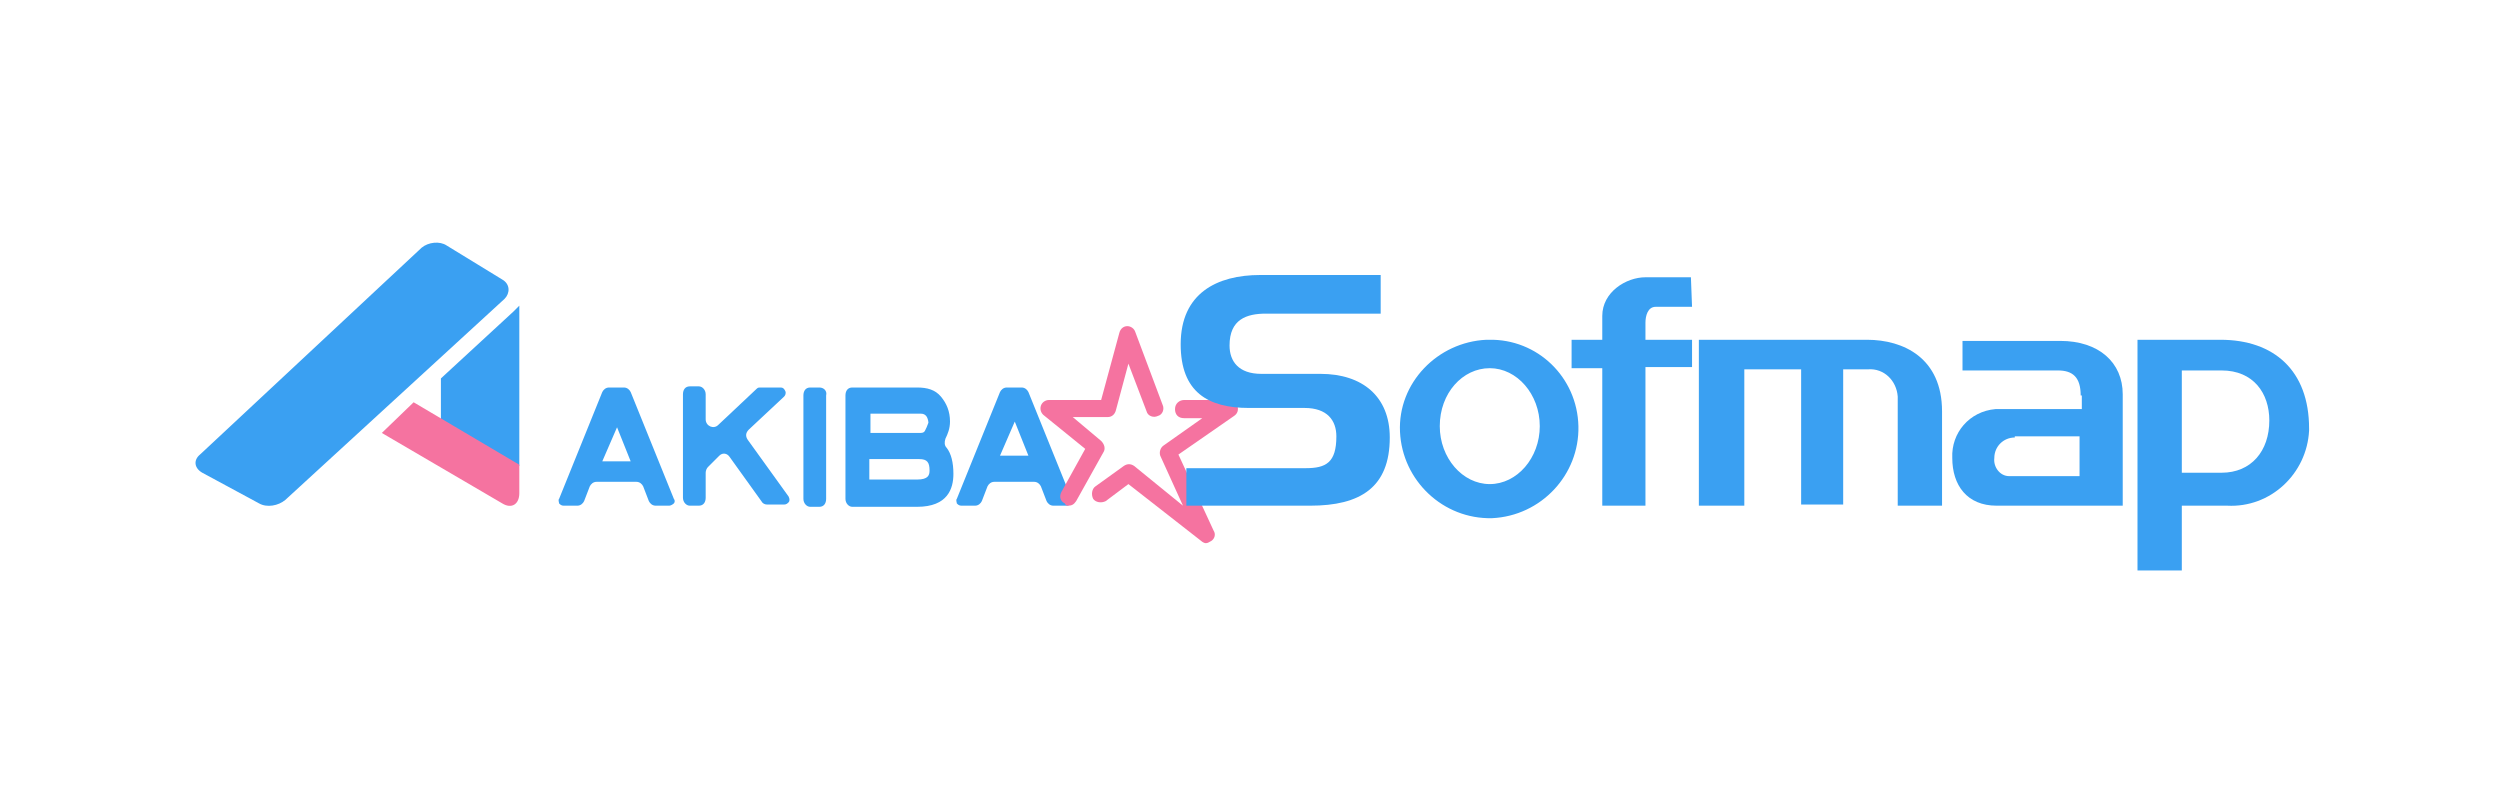 <?xml version="1.0" encoding="utf-8"?>
<!-- Generator: Adobe Illustrator 24.2.1, SVG Export Plug-In . SVG Version: 6.00 Build 0)  -->
<svg version="1.1" id="レイヤー_1" xmlns="http://www.w3.org/2000/svg" xmlns:xlink="http://www.w3.org/1999/xlink" x="0px"
	 y="0px" viewBox="0 0 220 70" style="enable-background:new 0 0 220 70;" xml:space="preserve">
<style type="text/css">
	.st0{fill:#FFFFFF;}
	.st1{fill:#3AA0F2;}
	.st2{fill:#F573A0;}
	.st3{fill:none;}
</style>
<g id="レイヤー_2_1_">
	<g id="レイヤー_1-2">
		<rect y="0" class="st0" width="220" height="70"/>
	</g>
</g>
<path class="st1" d="M65.8,38.7c-0.2-0.3-0.2-0.6,0.1-0.9l3.1-2.9c0.1-0.1,0.2-0.3,0.1-0.5s-0.2-0.3-0.4-0.3h-1.8
	c-0.1,0-0.2,0-0.3,0.1l-3.4,3.2c-0.4,0.4-1.1,0.1-1.1-0.5v-2.2c0-0.4-0.3-0.7-0.6-0.7h-0.8c-0.4,0-0.6,0.3-0.6,0.7v9.1
	c0,0.4,0.3,0.7,0.6,0.7h0.8c0.4,0,0.6-0.3,0.6-0.7v-2.2c0-0.2,0.1-0.4,0.2-0.5l1-1c0.3-0.3,0.7-0.2,0.9,0.1l2.8,3.9
	c0.1,0.2,0.3,0.3,0.5,0.3H69c0.2,0,0.3-0.1,0.4-0.2c0.1-0.1,0.1-0.3,0-0.5L65.8,38.7z"/>
<path class="st1" d="M72.1,34.1h-0.8c-0.4,0-0.6,0.3-0.6,0.7v9.1c0,0.4,0.3,0.7,0.6,0.7h0.8c0.4,0,0.6-0.3,0.6-0.7v-9.1
	C72.8,34.4,72.5,34.1,72.1,34.1z"/>
<path class="st1" d="M83.3,39.4c-0.2-0.2-0.2-0.5-0.1-0.8c0.2-0.4,0.4-0.9,0.4-1.5c0-0.9-0.3-1.6-0.8-2.2c-0.5-0.6-1.2-0.8-2.1-0.8
	h-5.7c-0.4,0-0.6,0.3-0.6,0.7v9.1c0,0.4,0.3,0.7,0.6,0.7h5.7c2.7,0,3.2-1.6,3.2-2.9C83.9,40.7,83.7,39.9,83.3,39.4z M80.7,42.2h-4.2
	v-1.8h4.4c0.7,0,0.9,0.3,0.9,1C81.8,41.8,81.7,42.2,80.7,42.2z M81.4,37.9c-0.1,0.2-0.3,0.2-0.5,0.2h-4.3v-1.7h4.4
	c0.3,0,0.4,0.1,0.5,0.2c0.1,0.1,0.2,0.4,0.2,0.6C81.6,37.5,81.5,37.7,81.4,37.9z"/>
<path class="st1" d="M94.3,43.9l-3.8-9.4c-0.1-0.2-0.3-0.4-0.6-0.4h-1.3c-0.3,0-0.5,0.2-0.6,0.4l-3.8,9.4c-0.1,0.1,0,0.3,0,0.4
	c0.1,0.1,0.2,0.2,0.4,0.2h1.2c0.3,0,0.5-0.2,0.6-0.4l0.5-1.3c0.1-0.2,0.3-0.4,0.6-0.4H91c0.3,0,0.5,0.2,0.6,0.4l0.5,1.3
	c0.1,0.2,0.3,0.4,0.6,0.4h1.2c0.1,0,0.3-0.1,0.4-0.2C94.3,44.2,94.3,44,94.3,43.9z M90.5,40.1H88l1.3-3L90.5,40.1z"/>
<g>
	<g>
		<path class="st1" d="M45.2,27.4l-6.4,5.9v3.6l6.9,4.1V26.9C45.6,27,45.2,27.4,45.2,27.4z"/>
		<path class="st1" d="M25.1,44c-0.6,0.5-1.6,0.7-2.3,0.3l-5-2.7c-0.7-0.4-0.8-1.1-0.2-1.6l19.5-18.2c0.6-0.5,1.6-0.6,2.2-0.2l4.9,3
			c0.7,0.4,0.7,1.2,0.2,1.7L25.1,44z"/>
		<path class="st2" d="M33.6,38.1l10.6,6.2c0.8,0.5,1.5,0.1,1.5-0.9v-2.5l-9.3-5.5L33.6,38.1z"/>
	</g>
</g>
<g>
	<polygon class="st0" points="96.8,43.5 99.3,41.6 106.1,47 102.8,39.7 108.1,36 101.6,36 99.2,29.8 97.7,36 92.2,36 96.2,39.4 
		94.2,43.6 96.7,43.6 	"/>
	<path class="st2" d="M94,44.5c0.3,0,0.5-0.1,0.7-0.4l2.4-4.3c0.2-0.3,0.1-0.7-0.2-1l-2.5-2.1h3.1c0.3,0,0.6-0.2,0.7-0.6l1.1-4.1
		l1.6,4.2c0.1,0.4,0.6,0.6,1,0.4c0.4-0.1,0.6-0.6,0.4-1l-2.4-6.4c-0.1-0.3-0.4-0.5-0.7-0.5c-0.3,0-0.6,0.2-0.7,0.6l-1.6,5.9h-4.6
		c-0.3,0-0.6,0.2-0.7,0.5c-0.1,0.3,0,0.6,0.2,0.8l3.7,3l-2.1,3.8c-0.2,0.4-0.1,0.8,0.3,1C93.8,44.5,93.9,44.5,94,44.5z"/>
	<path class="st2" d="M106.1,47.8c0.2,0,0.3-0.1,0.5-0.2c0.3-0.2,0.4-0.6,0.2-0.9l-3.1-6.7l4.9-3.4c0.3-0.2,0.4-0.5,0.3-0.9
		c-0.1-0.3-0.4-0.5-0.7-0.5h-4c-0.4,0-0.8,0.3-0.8,0.8s0.3,0.8,0.8,0.8h1.6l-3.4,2.4c-0.3,0.2-0.4,0.6-0.3,0.9l2,4.4L99.8,41
		c-0.3-0.2-0.6-0.2-0.9,0l-2.5,1.8c-0.3,0.2-0.4,0.7-0.2,1.1c0.2,0.3,0.7,0.4,1.1,0.2l2-1.5l6.4,5C105.8,47.7,106,47.8,106.1,47.8z"
		/>
</g>
<g>
	<g>
		<path class="st1" d="M115.3,44.5c4.4,0,7-1.6,7-6c0-3.6-2.4-5.6-6.1-5.6H111c-2,0-2.8-1.1-2.8-2.5c0-2.3,1.5-2.8,3.2-2.8h10.1
			v-3.4h-10.6c-3.8,0-7,1.6-7,6.1c0,4.2,2.4,5.6,6,5.6h4.9c2,0,2.8,1.1,2.8,2.5c0,2.3-0.9,2.8-2.7,2.8h-10.5v3.3L115.3,44.5z"/>
		<path class="st1" d="M148.8,24.4h-4c-1.7,0-3.8,1.3-3.8,3.4v2.1h-2.7v2.5h2.7v12.1h3.8V32.3h4.1v-2.4h-4.1v-1.5
			c0-0.6,0.2-1.4,0.9-1.4h3.2L148.8,24.4z"/>
		<path class="st1" d="M167,35.1v9.4h3.9v-8.3c0-4.7-3.4-6.3-6.6-6.3h-14.8v14.6h4V32.5h5v11.9h3.7V32.5h2.2c1.4-0.1,2.5,1,2.6,2.4
			C167,34.9,167,35,167,35.1z"/>
		<path class="st1" d="M183.1,34.8c0-1.6-0.7-2.2-2-2.2h-8.4v-2.6h8.6c3.4,0,5.5,1.9,5.5,4.7v9.8h-11.1c-2.6,0-3.9-1.8-3.9-4.2
			c-0.1-2.2,1.5-4.1,3.8-4.3c0.1,0,0.2,0,0.2,0h7.4V34.8 M177.3,38.5c-1,0-1.8,0.8-1.8,1.8c0,0,0,0,0,0c-0.1,0.8,0.5,1.6,1.3,1.6
			c0.1,0,0.2,0,0.2,0h6v-3.5H177.3z"/>
		<path class="st1" d="M192,41.6v-9h3.5c2.8,0,4.2,2,4.2,4.4c0,2.7-1.6,4.6-4.2,4.6L192,41.6 M192,44.5h4c3.8,0.2,7-2.8,7.2-6.6
			c0-0.1,0-0.1,0-0.2c0-5.1-3.1-7.8-7.8-7.8h-7.3v20.3h3.9V44.5z"/>
		<path class="st1" d="M138.9,37.5c0.1,4.3-3.3,7.9-7.6,8.1c-4.3,0.1-7.9-3.3-8.1-7.6s3.3-7.9,7.6-8.1c0.1,0,0.1,0,0.2,0
			C135.3,29.8,138.8,33.2,138.9,37.5C138.9,37.5,138.9,37.5,138.9,37.5 M126.7,37.5c0,2.8,2,5.1,4.4,5.1c2.4,0,4.4-2.3,4.4-5.1
			s-2-5.1-4.4-5.1S126.7,34.6,126.7,37.5L126.7,37.5z"/>
	</g>
</g>
<g>
	<path class="st1" d="M55.5,34.5c-0.1-0.2-0.3-0.4-0.6-0.4h-1.3c-0.3,0-0.5,0.2-0.6,0.4l-3.8,9.4c-0.1,0.1,0,0.3,0,0.4
		c0.1,0.1,0.2,0.2,0.4,0.2h1.2c0.3,0,0.5-0.2,0.6-0.4l0.5-1.3c0.1-0.2,0.3-0.4,0.6-0.4H56c0.3,0,0.5,0.2,0.6,0.4l0.5,1.3
		c0.1,0.2,0.3,0.4,0.6,0.4h1.2c0.1,0,0.3-0.1,0.4-0.2c0.1-0.1,0.1-0.3,0-0.4L55.5,34.5z M55.5,40.6H53l1.3-3L55.5,40.6z"/>
</g>
<rect x="11.9" y="14.3" class="st3" width="198.4" height="41.3"/>
</svg>
